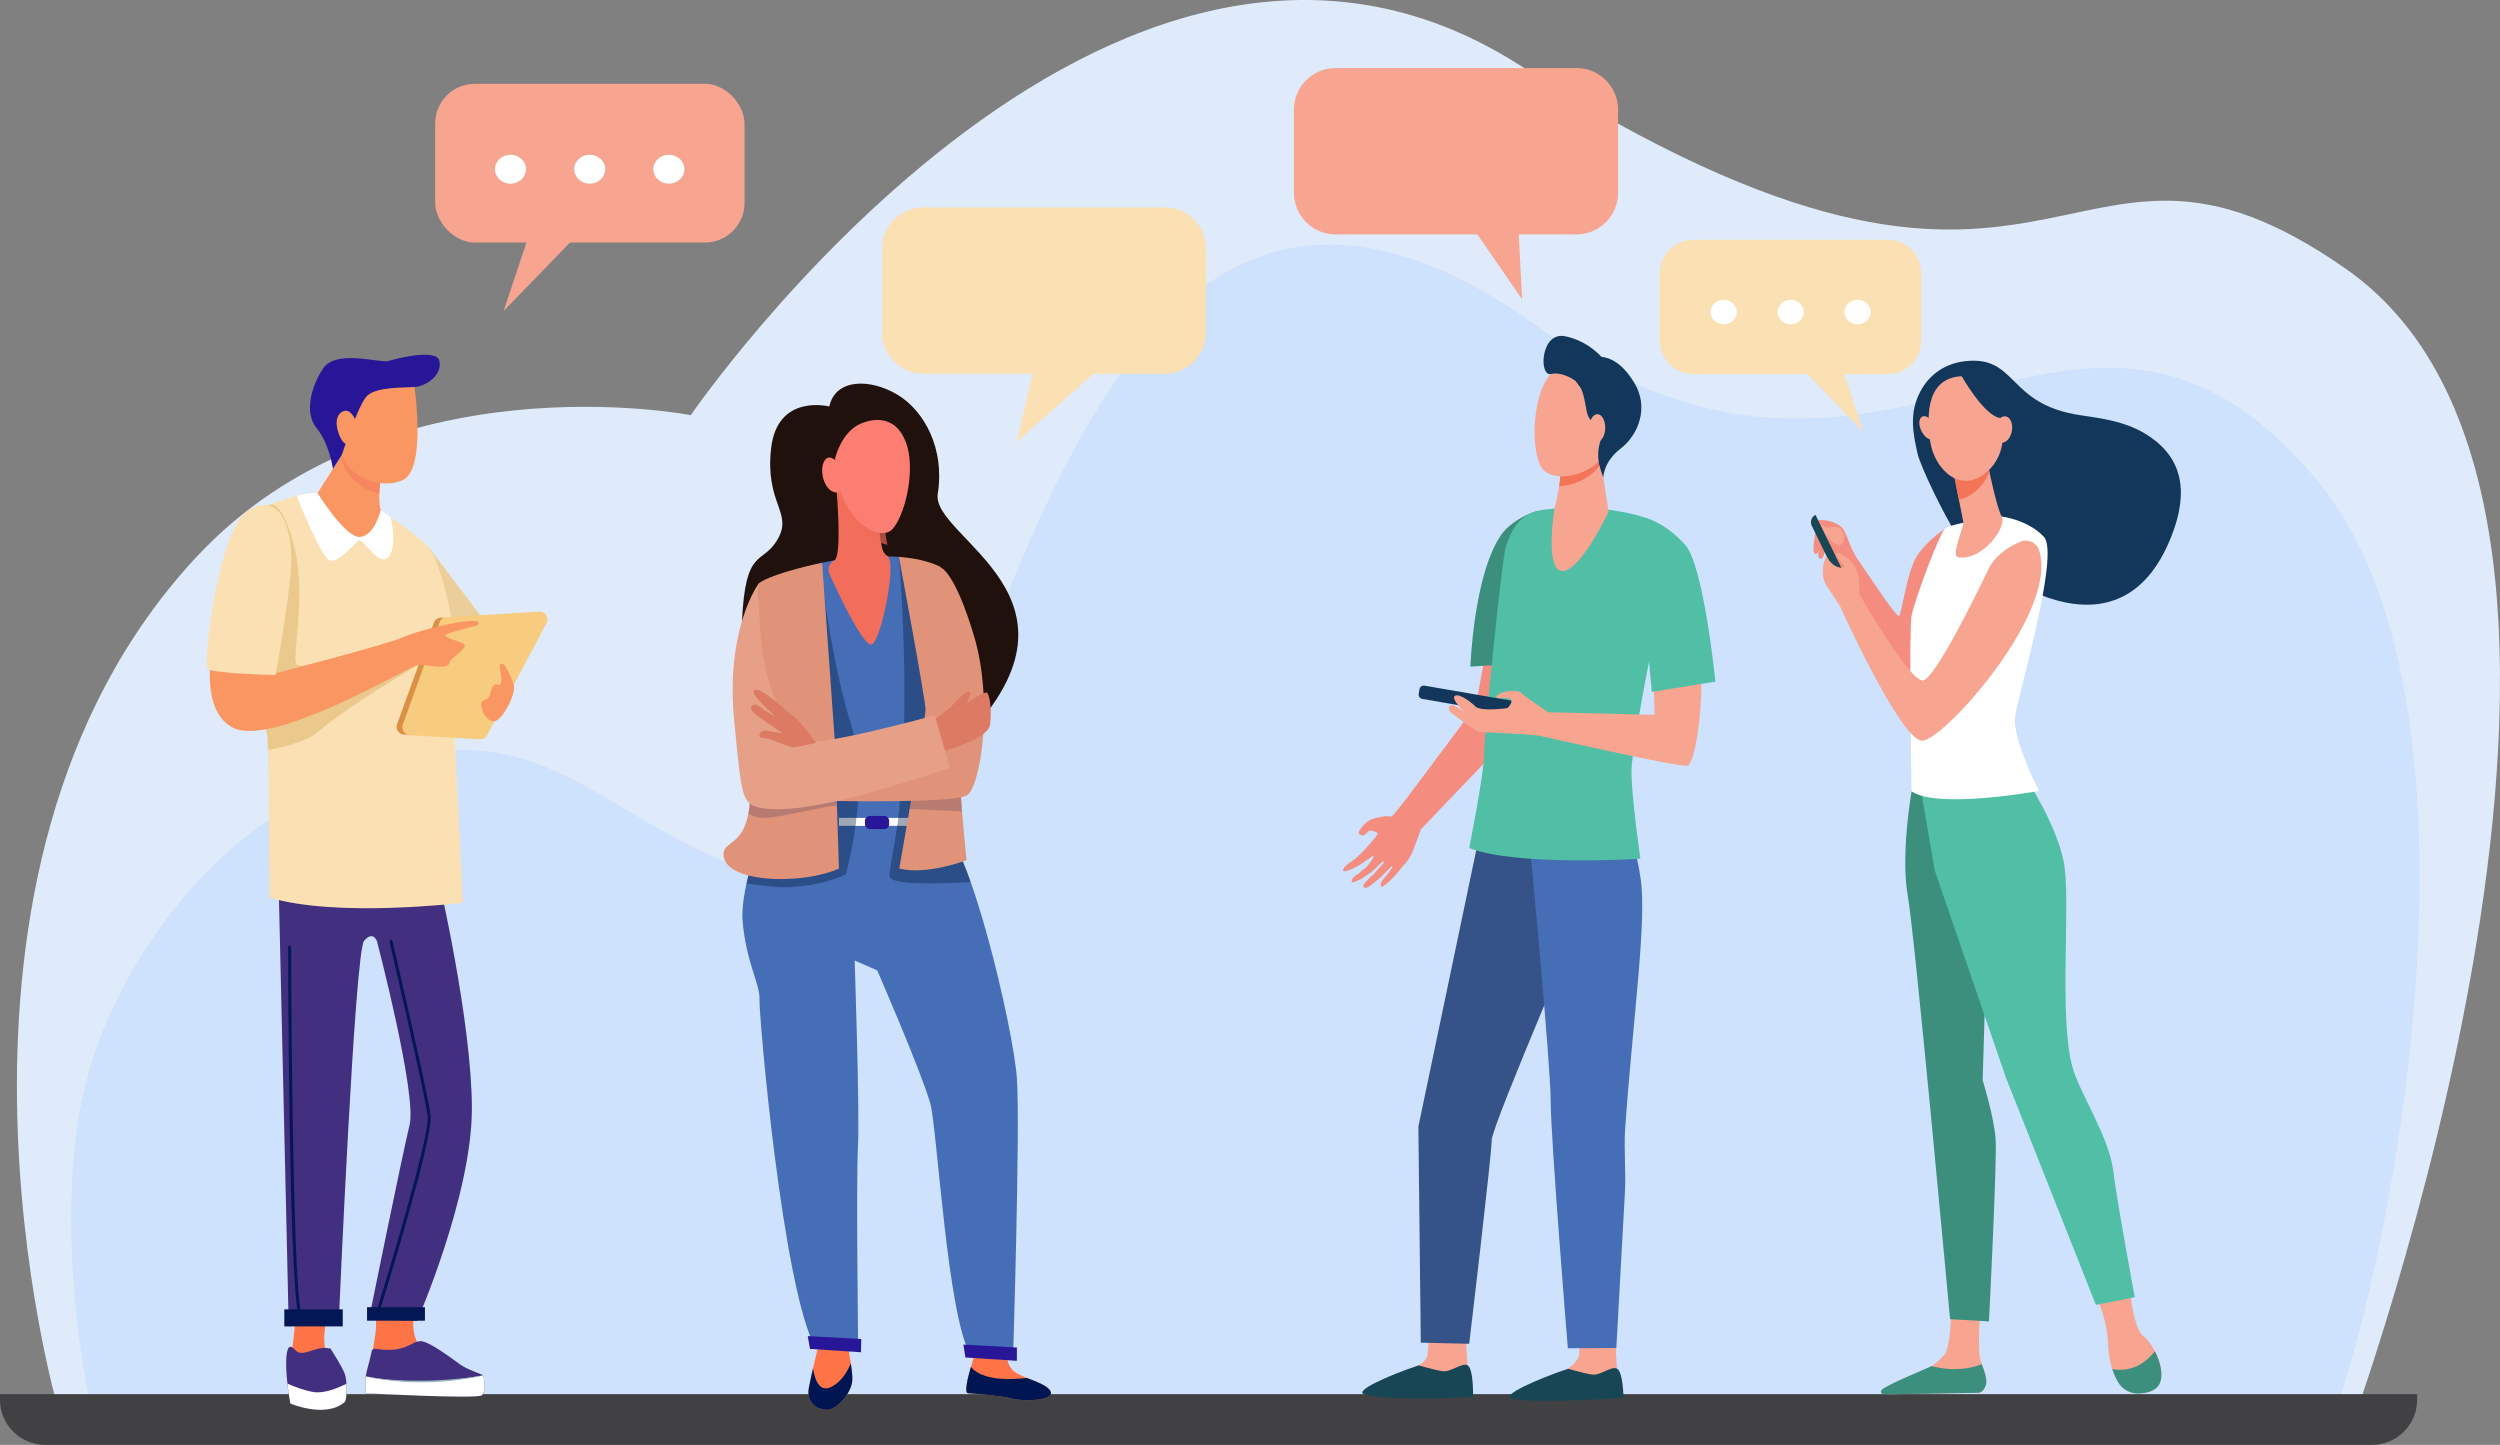 <?xml version="1.0" encoding="UTF-8"?><svg xmlns="http://www.w3.org/2000/svg" viewBox="0 0 3025.12 1748.37"><rect x="0" y="0" width="3025.12" height="1748.37" fill="#808080" stroke="none"/><defs><style>.cls-1{fill:#f48c7f;}.cls-2{fill:#f7a491;}.cls-3{fill:#fff;}.cls-4{fill:#13375b;}.cls-5{fill:#001c41;opacity:.38;}.cls-6{opacity:.65;}.cls-6,.cls-7,.cls-8{mix-blend-mode:multiply;}.cls-6,.cls-8,.cls-9{fill:#f26e5a;}.cls-10{fill:#dc7a63;}.cls-11{fill:#ebce9a;}.cls-12{fill:#271798;}.cls-13{fill:#021753;}.cls-14{isolation:isolate;}.cls-15{fill:#ff7446;}.cls-16,.cls-7{fill:#001653;}.cls-17{fill:#50bfa5;}.cls-18{fill:#fc7e72;}.cls-19{fill:#dfebfa;}.cls-7{opacity:.18;}.cls-20{fill:#20110c;}.cls-21{fill:#355389;}.cls-22{fill:#422f7f;}.cls-23{fill:#fae0b2;}.cls-24{fill:#466eb6;}.cls-25{fill:#f99662;}.cls-26{fill:#f7cc7f;}.cls-27{fill:#f47458;}.cls-28{fill:#cee1fd;}.cls-29{fill:#ebc98d;}.cls-8{opacity:.4;}.cls-30{fill:#9cb9bd;}.cls-31{fill:#e09379;}.cls-32{fill:#e6a088;}.cls-33{fill:#3c8f7c;}.cls-34{fill:#184655;}.cls-35{fill:#db9044;}.cls-36{fill:#414042;}</style></defs><g class="cls-14"><g id="Layer_1"><g><g><path class="cls-19" d="M69.89,1703.16S-117.52,1055.82,237.52,674.16c227.37-244.42,598.35-171.8,598.35-171.8,0,0,506.48-739.14,1001.78-424.28,665.84,423.28,650.93,2.13,1001.54,247.64,418.35,292.95,0,1417.63,0,1417.63L69.89,1703.16Z"/><path class="cls-28" d="M2801.6,578.65c-292.27-345.38-512,125.11-939.24-182.42-611.83-440.4-656.55,714.41-862.98,681.32-294.21-47.15-329.08-296.39-669.71-87.78-85.14,52.14-198.99,185.73-230.56,342-33.13,164,7.8,355.18,7.8,355.18l2707.59,51.31c74.06-179.95,219.23-885.31-12.9-1159.62Z"/><path class="cls-36" d="M0,1686.96H2924.84v6.79c0,30.15-24.48,54.63-54.63,54.63H54.63c-30.15,0-54.63-24.48-54.63-54.63v-6.79H0Z"/></g><g><g><path class="cls-23" d="M1117.6,250.99h291.58c27.78,0,50.33,22.55,50.33,50.33v100.66c0,27.78-22.55,50.33-50.33,50.33h-291.58c-27.78,0-50.33-22.55-50.33-50.33v-100.66c0-27.78,22.55-50.33,50.33-50.33Z" transform="translate(2526.78 703.31) rotate(180)"/><polygon class="cls-23" points="1349.45 428.97 1230.12 534.78 1256.19 425.64 1349.45 428.97"/></g><g><path class="cls-1" d="M2359.57,669.7l-6.47-29.44s-21.18,13.44-33.53,32.64c-12.36,19.2-18.24,70.39-21.77,72.31-3.53,1.92-42.62-58.31-49.45-67.8-8.45-11.74-11.61-25.22-16.91-35.46-5.29-10.24-23.94-13.72-31-12.44-7.06,1.28,9.7,31.23,9.7,31.23,0,0,42.36,73.59,56.48,113.91,14.12,40.32,58.24,59.51,65.3,53.76,7.06-5.76,27.65-158.71,27.65-158.71Z"/><path class="cls-2" d="M2230.97,647.59s-1.76-7.75-6.52-9.33c-4.76-1.59-13.03-.18-13.56,0-.53,.18-9.69-4.76-9.69-4.76l7.57,14.09s14.79,17.43,19.72,10.92c4.93-6.52,2.46-10.92,2.46-10.92Z"/><path class="cls-1" d="M2198.56,634.15s-5.34,27.18-3.99,32.87c1.35,5.71,4.76,2.65,5.4,1.41,2.63-5.11,4.46-22.54,4.46-22.54l-5.87-11.74Z"/><path class="cls-1" d="M2210.07,656.75s-2.55,16.86-5.17,18.84c-1.7,1.29-3.87,.53-4.58-2.88-.7-3.41,3.41-24.19,3.41-24.19l6.34,8.22Z"/><path class="cls-34" d="M2225.64,704.58l8.87-4.32-37.66-77.25h0c-4.9,2.39-6.93,8.29-4.54,13.19l33.34,68.39Z"/><path class="cls-4" d="M2320.26,548.65c-5.32-24.16-10.52-48.47,3.49-75.01,11.34-21.48,30.94-33.84,53.62-36.53,64.28-7.63,50.54,52.38,140.38,65.37,27.92,4.04,53.85,7.92,77.16,21.8,42.08,25.07,57.97,65.28,30.06,130.8-68.34,160.42-236.09,24.23-256.81-7.35-15.41-23.5-44.48-83.52-47.9-99.07Z"/><path class="cls-2" d="M2577.32,1561.96s4.58,46.47,16.34,55c11.77,8.53,27.45,40.1,19.61,57.17-2.45,5.33-7.35,8.42-12.94,10.13-16.53,5.09-34.12-3.48-41.15-19.28-3.93-8.83-7.38-20.6-8.07-35.44-1.77-37.76-13.53-56.96-13.53-56.96l39.74-10.63Z"/><path class="cls-2" d="M2396.51,1580.98s-3.71,46.89-.7,62.13c1.61,8.16,10.59,24.96,6.47,32.64-4.12,7.68-8.82,9.6-8.82,9.6l-106.73,1.72c-5.81,.09-1.97-3.64,2.72-7.08,7.67-5.63,13.86-9.35,38.37-21.18,1.6-.77,7.42-4.46,9.52-5.74,5.32-3.24,10.67-8.35,15.27-13.46,7.66-8.51,8.33-49.81,8.33-49.81l35.57-8.81Z"/><path class="cls-33" d="M2313.09,957.68s-13.44,76.14-4.61,126.05c8.82,49.91,51.18,512.57,51.18,512.57l47.07,2.65s9.87-193.26,8.1-220.14c-1.77-26.88-15.73-71.85-15.73-71.85l4.69-156.04-59.4-204.99-31.29,11.75Z"/><path class="cls-17" d="M2451.43,941.66s37.06,55.67,45.89,101.75c8.82,46.07-6.48,187.67,10.5,248.05,9.19,32.68,44.02,83.16,49.31,125.39,5.29,42.23,26.06,152.86,26.06,152.86l-47.05,9.31-109.34-276.29-85.77-249.73-21.97-128.62,132.36,17.28Z"/><path class="cls-3" d="M2421.43,624.91s32.46,3.68,51.87,24.8c19.41,21.12-31.38,190.87-34.91,217.74-3.53,26.88,28.93,89.57,28.93,89.57,0,0-121.28,22.41-154.22,.65,0,0-3.53-193.26,0-212.46,3.53-19.2,32.95-97.27,40.01-104.95,7.06-7.68,68.33-15.36,68.33-15.36Z"/><path class="cls-2" d="M2467.33,665.64c-3.13-9.46-13.85-14.01-23-10.06-12.53,5.42-29.83,15.7-38.28,33.32-14.12,29.44-63.54,130.55-78.83,134.39-15.3,3.84-77.66-104.95-77.66-104.95,0,0,1.76-19.2-3.53-30.08-5.29-10.88-21.18-22.4-23.53-18.56-2.35,3.84,8.82,13.44,8.82,15.36s-4.71,3.2-11.18-.64c-6.47-3.84-9.98-11.6-9.98-11.6,0,0-10.61,19.28,.56,36.56,11.18,17.28,15.88,24.32,15.88,24.32,0,0,72.36,160.63,98.84,162.55,24.65,1.79,166.65-155.7,141.88-230.6Z"/><path class="cls-2" d="M2405.09,559.47s.25,1.44,.71,3.9c2.19,11.77,10.61,50.83,16.3,61.57,6.88,12.98-23.55,54.36-52.83,49.31-8.72-1.5,7.37-38.03,6.6-41.9-1.48-7.4-3.49-17.51-5.54-27.87-1.16-5.84-2.33-11.77-3.43-17.34-3.13-15.83-5.69-28.77-5.69-28.77l43.88,1.09Z"/><path class="cls-27" d="M2405.8,563.36c-.46-2.45-.71-3.9-.71-3.9l-43.88-1.09s2.56,12.94,5.69,28.77c1.1,5.54,2.26,11.43,3.41,17.24,6.77-1,13.85-4.28,20.95-10.48,7.74-6.76,12.81-14.88,15.87-23.56-.54-2.77-.99-5.15-1.33-6.98Z"/><path class="cls-2" d="M2378.7,455.17s17.9,2.48,30.86,19.22c12.97,16.74,26.94,68.49-5.27,96.62-32.21,28.14-64.03-3.71-68.75-37.48-4.72-33.77-3.76-79.58,43.16-78.36Z"/><path class="cls-2" d="M2325.23,521.99c3.84,7.46,10.3,11.59,14.41,9.22,4.11-2.36,4.34-10.33,.49-17.78-3.84-7.46-10.3-11.59-14.41-9.22-4.12,2.36-4.33,10.33-.49,17.79Z"/><path class="cls-4" d="M2373.24,454.39s27.63,49.21,47.4,51.49c19.77,2.27,22.36,28.43,22.36,28.43,0,0-7.07-60.26-26.64-71.88-19.57-11.62-43.13-8.04-43.13-8.04Z"/><path class="cls-2" d="M2414.18,517.6c-1.61,8.74,1.63,16.75,7.22,17.9,5.6,1.15,11.44-5.01,13.04-13.75,1.61-8.74-1.63-16.75-7.22-17.9-5.6-1.15-11.44,5.01-13.05,13.75Z"/><path class="cls-33" d="M2555.98,1656.68c25.64,4.67,42.7-10.3,51.58-21.51,6.52,12.69,10.51,28.54,5.72,38.97-4.22,9.19-15.72,11.7-25.43,12.06-10.27,.38-19.88-4.99-24.97-13.92-2.38-4.17-4.83-9.36-6.89-15.6Z"/><path class="cls-33" d="M2337.35,1653.05c28.23,7.23,49.09,2.31,60.76-2.38,3.01,8.51,7,19.19,4.88,25.35-2.59,7.54-6.28,9.25-9.54,9.33-25.78,.68-94.44,1.59-114.1,1.85-2.75,.04-4.26-3.17-2.49-5.27,4.88-5.81,58.38-27.6,60.49-28.88Z"/></g><g><path class="cls-23" d="M2048.98,290.21h235.22c22.41,0,40.6,18.19,40.6,40.6v81.21c0,22.41-18.19,40.6-40.6,40.6h-235.22c-22.41,0-40.6-18.19-40.6-40.6v-81.21c0-22.41,18.19-40.6,40.6-40.6Z" transform="translate(4333.19 742.82) rotate(180)"/><polygon class="cls-23" points="2224 430.22 2254.8 522.63 2165.19 430.22 2224 430.22"/><path class="cls-3" d="M2231.93,377.6c0,8.17,7.1,14.79,15.85,14.79s15.85-6.62,15.85-14.79-7.1-14.79-15.85-14.79-15.85,6.62-15.85,14.79Z"/><path class="cls-3" d="M2150.92,377.6c0,8.17,7.1,14.79,15.85,14.79s15.85-6.62,15.85-14.79-7.1-14.79-15.85-14.79-15.85,6.62-15.85,14.79Z"/><path class="cls-3" d="M2069.9,377.6c0,8.17,7.1,14.79,15.85,14.79s15.85-6.62,15.85-14.79-7.1-14.79-15.85-14.79-15.85,6.62-15.85,14.79Z"/></g><g><rect class="cls-2" x="526.6" y="101.38" width="374.34" height="192.14" rx="48.03" ry="48.03"/><polygon class="cls-2" points="645.85 267.01 609.41 376.33 715.42 267.01 645.85 267.01"/><path class="cls-3" d="M636.48,204.76c0,9.67-8.4,17.5-18.75,17.5s-18.75-7.83-18.75-17.5,8.4-17.5,18.75-17.5,18.75,7.83,18.75,17.5Z"/><path class="cls-3" d="M732.31,204.76c0,9.67-8.39,17.5-18.75,17.5s-18.75-7.83-18.75-17.5,8.39-17.5,18.75-17.5,18.75,7.83,18.75,17.5Z"/><path class="cls-3" d="M828.15,204.76c0,9.67-8.39,17.5-18.75,17.5s-18.75-7.83-18.75-17.5,8.39-17.5,18.75-17.5,18.75,7.83,18.75,17.5Z"/></g><g><path class="cls-1" d="M1660.83,990.96c19.85-5.72,20.38-2.18,22.9-2.98,2.98-.95,26.99-33.47,26.99-33.47,0,0,71.47-95.34,75.13-100.64l22.54-123.37,67.72-.54s-28.29,133.23-31.05,139.82-116.04,123.04-125.63,133.64c0,0-6.2,17.21-10.48,27.86-4.28,10.65-13.43,18.43-15.13,21.2-.25,.41-6.5,9.27-17.41,17.9-9.4,7.44-4.43-4.14-4.43-4.14,0,0,14.55-17.06,12.84-18.08-1.31-.78-8.64,9.05-18.94,17.39-2.65,2.14-5.27,4.25-7.7,6.17-6.37,5.03-11.77,2.35-6.07-4.02,2.01-2.25,5.45-5.9,8.32-8.13,3.1-2.41,5.05-5.67,7.29-8.11,4.46-4.85,7.78-8.32,7.46-8.41-.42-.12-.3-1.75-3.2,.43-3.48,2.63-9.43,9.92-14.89,13.37-3.1,1.95-9.27,6.45-9.27,6.45,0,0-10.82,4.97-11.4,4.42-3.11-2.96,3.08-8.48,7.7-10.56,2.09-2.87,8.74-7.4,8.74-7.4,0,0,11.03-12.31,9.1-14.03-.82-.73-8.61,5.94-17.42,11.22-8.18,4.9-17.41,8.47-18.81,6.94-2.39-2.58,6-9.02,6-9.02,0,0,6.16-4.18,8.08-5.73,2.25-1.82,8.51-7.81,8.51-7.81,0,0,20.67-21.93,18.71-23.41-1.96-1.49-8.37-3.5-10.18-2.61-1.81,.88-4.08,4.27-5.9,5.15-1.81,.88-5.11,.44-6.62-1.75-1.51-2.19,5.23-9.87,5.23-9.87,0,0,5.53-6.2,11.26-7.85Z"/><path class="cls-2" d="M1773.26,1609.86s2.41,42.56,2.42,42.65c.89,5.4,4.37,18.76,4.37,23.67,0,18.46-82.12-15.67-63.71-23.85,1.67-.74,10.39-6.34,10.94-12.62,.84-9.68,2.99-29.26,2.99-29.26l42.99-.6Z"/><path class="cls-34" d="M1716.55,1652.16s19.28,5.65,29.15,7.06c9.87,1.41,22.89-10.47,29.88-7.26,7.69,3.53,6.91,38.33,6.91,38.33,0,0-102.91,6.07-131.98-3.3-11.52-3.71,26.63-21.67,66.04-34.82Z"/><path class="cls-2" d="M1954.17,1613.95s2.41,42.57,2.42,42.65c.88,5.4,4.37,18.76,4.37,23.67,0,18.46-82.12-15.67-63.71-23.85,1.67-.74,12.98-10.52,13.53-16.8,.84-9.68,.4-25.08,.4-25.08l42.99-.6Z"/><path class="cls-34" d="M1897.46,1656.25s19.28,5.65,29.15,7.06c9.87,1.41,22.89-10.47,29.88-7.26,7.69,3.53,7.99,35.34,7.99,35.34,0,0-110.02,7.98-135.89,.49-11.62-3.36,29.45-22.47,68.86-35.62Z"/><path class="cls-21" d="M1824.04,999.51l-34.72,14.98-73.03,348.75,2.96,261.44,58.54,1.36s27.23-228.7,27.23-246.42,126.12-310.16,126.12-310.16l-107.11-69.95Z"/><path class="cls-24" d="M1850.84,1018.7s25.58,268.7,25.58,313.99,20.74,298.79,20.74,298.79l58.68-.34s4.23-77.27,10.53-190.94c.98-17.8-1.27-53.73,0-72.16,9.13-132.56,27.18-257.35,18.56-306.82-1.39-7.96-4-28.78-9.07-34.04-38.43-39.76-125.01-8.49-125.01-8.49Z"/><path class="cls-33" d="M1779.26,806.64l71.01-4.76s3.5-63.47,3.5-93.75c0-36.73,11.2-90.89,6.82-89.87-12.28,2.86-33.49,14.17-43.34,27.88-34.08,47.46-37.99,160.49-37.99,160.49Z"/><path class="cls-17" d="M1947.49,616.86s40.49,5.63,51.15,13.46c12,8.81,25.32,28.54,25.32,28.54,0,0-49.71,235-49.8,274.54-.07,30.59,10.76,105.71,10.76,105.71,0,0-150.23,9.48-207.13-12.98,0,0,17.97-89.34,17.97-112.8s21.49-236.78,26.38-251.68c4.44-13.52,12.55-37.81,40-43.8,27.45-5.99,85.35-1,85.35-1Z"/><path class="cls-2" d="M1936.43,553.59l10.02,65.62s-36.6,78.14-58.45,71.36c-18.33-5.69-7.05-74.82-7.05-74.82,0,0,9.99-37.13,7-55.71-3-18.58,48.49-6.45,48.49-6.45Z"/><path class="cls-27" d="M1887.94,560.04c-3-18.58,48.49-6.45,48.49-6.45l.83,5.44c-1.51,3.64-3.35,6.76-5.58,9.15-11.5,12.29-29.48,19.68-45.02,20.24,1.55-10.02,2.51-20.75,1.28-28.37Z"/><g><path class="cls-2" d="M1944.88,460.75c1.45-.53,11.66,74.74-7.71,95.45-19.37,20.71-57.12,27.49-70.66,11.18-14.98-18.04-14.22-98.93,15.9-120.24,30.12-21.3,62.47,13.61,62.47,13.61Z"/><path class="cls-4" d="M1893.88,406.88c23.28,4.72,38.36,18.85,43.9,24.87,10.57,1.24,24.94,7.04,39.78,31.45,18.24,30.01,4.77,63.25-16.47,79.56-21.24,16.31-21,35.25-21,35.25l-3.3-9.84c-2.48-7.38-3.49-15.21-2.66-22.95,.5-4.65,1.5-9.67,3.43-13.8,5.11-10.89-10.97-18.13-15.48-27.19-3.47-6.98-3.64-22.94-9.11-34.48l-6.53-8.81s-15.07-11.65-29.81-8.36c-14.74,3.29-12.62-51.74,17.25-45.69Z"/><path class="cls-2" d="M1923.08,517.61c-.15,9.18,4.05,16.7,9.39,16.79,5.34,.09,9.79-7.28,9.94-16.46,.15-9.18-4.05-16.7-9.39-16.79-5.34-.09-9.79,7.28-9.94,16.46Z"/></g><path class="cls-4" d="M1844.23,855.9l-.97,5.6c-.5,2.88-3.24,4.81-6.12,4.32l-116.12-20.11c-2.88-.5-4.81-3.24-4.32-6.12l.97-5.6c.5-2.88,3.24-4.82,6.12-4.32l116.12,20.11c2.88,.5,4.81,3.24,4.32,6.12Z"/><path class="cls-2" d="M2008.85,647.12c-13.62-.39-25.67,89.47-17.04,98.34,8.64,8.86,10.28,119.55,10.28,119.55l-128.53-3.19-.02,.04c-2.51-1.68-29.43-19.76-33.28-23.72-4.04-4.15-23.66-2.07-28.85,3.63-5.19,5.7,11.54,1.04,16.16,4.15,4.62,3.11-3.46,10.88-3.46,10.88,0,0-32.57,4.73-38.92-2.01-6.35-6.74-23.31-18.14-25.62-11.4-1.19,3.48,7.56,14.01,12.48,18.43-6.15-4.6-13.51-9.49-16.04-8.64-4.62,1.55-2.69,7.43-.19,9.16,2.5,1.73,28.36,21.47,32.4,22.85,3.95,1.35,64.09,2.84,74.48,5.14,0,0,169.49,38.59,179.12,36.19,8.45-2.11,16.91-56.36,16.91-97.92s-7.31-180.23-49.89-181.46Z"/><path class="cls-17" d="M1991.18,626.62s23.71,5.46,48.2,32.98c22.27,25.03,36.31,165.19,36.31,165.19l-76.91,12.43-6.14-67.8-20.55-31.01,19.09-111.79Z"/></g><g><g><path class="cls-20" d="M1003.47,491.87s-62.91-16.16-70.42,50.79c-7.5,66.95,26.55,77.34,8.08,109.67-18.47,32.32-39.25,8.08-43.29,99.86-4.04,91.77,206.44,203.25,261.87,148.77,180.23-177.13-33.64-249.29-24.98-303.54,8.66-54.26-16.07-100.31-48.97-119.94-32.9-19.62-74.78-19.66-82.29,14.39Z"/><path class="cls-15" d="M1217.15,1630.09s-1.14,17.46,7.75,27.38c8.89,9.92,41.98,15.19,46.43,26.48,4.45,11.29-33.34,11.99-46.04,8.53-12.7-3.46-45.7-6.18-53.96-6.63-8.26-.45,10.62-55.35,12.32-56.87,1.69-1.52,33.5,1.12,33.5,1.12Z"/><path class="cls-15" d="M1023.89,1619.28s8.19,36.86,7.42,51.09c-.78,14.23-18.1,36.3-31.41,35.57-13.31-.73-24.33-9.62-21.09-26.93,3.25-17.32,13.33-58.48,13.33-58.48l31.75-1.24Z"/><path class="cls-24" d="M925.2,996.9s-8.49-280.77,4.84-294.1c5.34-5.34,48.97-19.75,78.79-24.65,44.62-7.34,79.58-4.2,79.58-4.2,0,0,45.47,54.5,45.47,74.72s2.9,250.39,2.9,250.39c35.2,12.97,89.66,246.13,93.74,306.2,4.08,60.07-4.75,339.48-4.75,339.48l-51.26-5.56c-27.98-43.88-40.59-274.97-48.77-303.74-11.28-39.7-64.28-161.25-64.28-161.25l-27.3-11.9s6.32,183.22,4.01,225.45c-2.31,42.23,.32,246.77,.32,246.77l-51.41-2.81c-40.25-72.17-69-405.2-68.05-422.64,.95-17.44-16.82-46.03-20.53-95.96-2.93-39.4,26.66-116.2,26.66-116.2Z"/><rect class="cls-3" x="1015.16" y="989.68" width="91.18" height="9.65" transform="translate(2121.5 1989.02) rotate(180)"/><rect class="cls-12" x="1046.65" y="987.29" width="29.28" height="15.92" rx="5.86" ry="5.86" transform="translate(2122.58 1990.51) rotate(180)"/><path class="cls-5" d="M925.2,996.9s-7.54-249.34,2.75-289.23c13.35-8.99,55.8-24.9,66.2-25.72-1.89,20.5,16.71,135.81,35.79,195.02,12.05,37.39,10.27,83.24,5.72,118.87h.02c-2.84,22.17-7.21,43.57-12.18,62.27-1.1,.33-29.4,15.52-78.58,15.52-2.1-.12-20.52-1.34-41.57-4.62,7.77-35.6,21.85-72.12,21.85-72.12Z"/><path class="cls-5" d="M1076.3,1060.91c-1.08-3.55,7.28-44.09,9.89-65.06h.06c17.29-140.41,1.72-319.23,1.48-321.95,0,0,.02,0,.03,0,1.05,1.03,4.01,4.37,7.97,9.17,12.21,15.55,35.6,47.09,37.95,63.15,.04,.48,.07,.95,.07,1.4,0,.14,0,.28,0,.43,0,2.53,.04,7.58,.11,14.55,.01,1.36,.07,2.78,.16,4.25,.58,59.21,2.76,232.2,2.76,232.2,11.37,4.19,24.75,31.35,37.79,68.23-42.36,2.65-95.28,3.43-98.27-6.39Z"/><path class="cls-31" d="M875.42,1033.54c-.08,35.21,94.69,37.69,139.74,17.47l-4.9-152.61-15.46-217.36s-56.94,11.29-76.32,24.47c0,0-6.29,225.99-11.8,271.95-5.52,45.97-31.22,40.03-31.26,56.08Z"/><path class="cls-31" d="M1138.49,686.28s22.24,179.95,22.24,226.84,8.88,127.78,8.88,127.78c0,0-47.96,18.39-81.44,10.11,0,0,31.79-180.52,31.79-192.31s-32.23-184.87-32.23-184.87c0,0,30.6,1.64,50.76,12.45Z"/><polygon class="cls-12" points="1168.24 1642.61 1230.43 1646.66 1230.51 1630.57 1165.75 1627.03 1168.24 1642.61"/><polygon class="cls-12" points="980.14 1632.25 1041.83 1636.29 1042.18 1620.28 977.43 1616.74 980.14 1632.25"/><path class="cls-16" d="M1174.83,1654.05c4.91,6.2,20.91,18.89,67.75,13.28,12.19,4.92,25.99,9.6,28.75,16.61,4.45,11.29-33.34,11.99-46.04,8.53-12.7-3.46-45.7-6.18-53.96-6.63-4.5-.25-.94-16.66,3.5-31.79Z"/><path class="cls-16" d="M1031.31,1670.36c-.78,14.23-18.1,36.3-31.41,35.57-13.31-.73-24.33-9.62-21.09-26.93,1.09-5.83,2.96-14.36,4.96-23.11,1.7,10.8,6.72,29.19,20.92,22.83,15.37-6.88,22.17-22.86,24.86-29.09,1.19,7.99,2.02,15.75,1.75,20.74Z"/><path class="cls-7" d="M1164.14,981.97c-18-.91-40.87-2.07-63.41-3.18,1.34-7.8,2.72-15.83,4.08-23.86l57.62,3.06c.5,7.97,1.09,16.12,1.71,23.98Z"/><path class="cls-7" d="M1012.71,974.84c-.11,0-.22,0-.31,0-13.98,0-68.39,14.85-88.16,14.85-7.56,0-13.83-2.17-18.7-4.86,.03-.16,.06-.34,.09-.51,.4-2.15,.75-4.42,1.04-6.85,.14-1.18,.28-2.48,.42-3.88,.71-6.81,1.24-14.51,1.72-21.77h103.15l.74,23.02Z"/><path class="cls-31" d="M1138.1,686.68s16.82,3.54,40.57,83.11c23.75,79.57,7.97,181.79-8.42,192.4-16.39,10.61-175.54,6.68-175.54,6.68l-.62-57.33s120.49-18.83,132.41-33.46c2.93-3.59-2.1-18.99-1.05-36.51,3.22-53.77,12.64-154.9,12.64-154.9Z"/><path class="cls-10" d="M1132.21,869.64s16.47-11.34,22.65-18.92c6.18-7.59,18.56-17.79,19.11-12.38,.55,5.41-5.12,13.2-5.12,13.2,0,0,22.5-15.72,25.48-13.29,2.98,2.43,5.94,19.27,3.85,37.87-2.08,18.6-54.83,32.13-54.83,32.13l-11.16-38.61Z"/><path class="cls-32" d="M921.83,977.77c57.38,9.57,178.49-33.07,227.6-48.5l-18.41-63.71s-144.64,40.02-163.59,31.51c-9.37-4.2-33.38-48.75-42.18-94.06-9.01-46.35-6.77-97.5-6.77-97.5,0,0-41.55,54.36-29.84,169.43,8.94,87.81,7.94,98.62,33.2,102.83Z"/><path class="cls-10" d="M936.35,847.02s13.55,11.46,24.11,20.08c10.57,8.61,27.12,31.76,27.12,31.76,0,0-19.65,4.67-26.53,5.37-6.89,.7-29.53-11.9-37.4-11.1-7.87,.8-5.58-10.86,4.07-8.86,9.64,2,19.19,3.02,19.19,3.02,0,0-22.63-14.84-33.19-23.45-10.57-8.61-2.01-15.13,6.63-8.08,8.64,7.05,18.02,11.04,18.02,11.04,0,0-30.44-25.72-26.02-31.14,4.42-5.42,24.01,11.38,24.01,11.38Z"/><path class="cls-9" d="M1060.98,611.05s3.24,45.48,7.47,55.4c1.21,2.84,3.26,4.94,5.57,6.49,11.97,8.04-9.39,109.28-20.28,107.04-11.74-2.41-40.78-65.2-50.14-85.57-2.77-6.03-.27-13.3,5.77-16.05,.02-.01,.05-.02,.07-.03,10.1-4.48,2.65-87.84,2.65-87.84l48.88,20.55Z"/><path class="cls-6" d="M1018.8,587.21s-2.41,1.35-2.14,4.85c.54,7,4.19,15.72,7.33,22,14.51,29.02,35.46,43.05,49.89,45.03-3.59-14.68-6.21-51.33-6.21-51.33l-48.88-20.55Z"/><path class="cls-18" d="M1010.51,554.74s7.43-32.84,32.06-42.58c24.63-9.74,47.15-2.42,55.7,29.73,8.55,32.14-3.82,83.14-18.78,98.79-14.97,15.65-67.12-10.58-68.98-85.93Z"/><path class="cls-18" d="M1017.89,565.13s-12.34-19.13-19.92-8.06c-7.58,11.06-.86,37.46,13.46,38.84,14.33,1.38,6.46-30.78,6.46-30.78Z"/></g><g><path class="cls-15" d="M392.46,1614.99s-.14,1.44-.14,3.83c0,7.19,1.23,23.03,11.14,34.72,13.21,15.59,13.29,34.98-.67,38.29-13.95,3.31-47.23-1.06-47.23-1.06,0,0-7.52-14.83-2.39-54.44,5.14-39.61,8.12-83.06,8.12-83.06l37.92-6.72-6.75,68.43Z"/><path class="cls-22" d="M399.89,1631.84s14.07,21.65,17.36,30.69c3.29,9.03,2.58,31.5,0,33.82-22.74,20.37-65.87,2.04-65.87,2.04,0,0-2.97-14.94-4.46-33.27-1.5-18.33-.65-35.42,4.46-35.42s6.01,9.61,17.68,6.9c11.67-2.72,18.85-7.47,30.83-4.75Z"/><path class="cls-3" d="M347.8,1674.24c8.77,3.89,20.67,8.43,31.74,10.22,11.81,1.91,27.72-4.05,39.72-10.05,.62,9.6-.27,20.37-2.01,21.93-22.74,20.37-65.87,2.04-65.87,2.04,0,0-2.03-10.23-3.58-24.14Z"/><path class="cls-15" d="M501.9,1588.88c-4.92,17.55-.06,36.88,12.56,48.48,4.36,4,9.41,7.75,15.13,10.59,22.09,10.95,50.7,8.49,54.68,30.99,3.99,22.5-140.06-6.31-140.06-6.31,0,0,9.99-54.72,10.64-63.89,.65-9.17-.88-42.83-.88-42.83l55.63-4.53-7.71,27.5Z"/><path class="cls-22" d="M450.06,1633.9s-1.76,8.69-5.8,23.42c-4.03,14.73-1.52,28.61-1.52,28.61,0,0,134.92,7.25,140.38,2.4,5.46-4.85,2.66-22.49,1.28-24.06-1.38-1.56-18.5-6.81-27.28-12.96-8.78-6.15-38.77-29.4-48.91-28.46-10.13,.94-14.81,9.43-34.05,10.4-19.24,.97-19.32-3.6-24.1,.64Z"/><path class="cls-3" d="M583.14,1688.33c-5.46,4.85-140.38-2.4-140.38-2.4,0,0-1.65-9.1-.13-20.39,70.43,14.8,141.79-1.26,141.79-1.26,1.38,1.56,4.19,19.21-1.28,24.06Z"/><path class="cls-30" d="M442.62,1665.54c48.1,10.9,101.42,8.59,141.79-1.26-73.44,12.58-132.66,2.83-128.56,3.3-.18-.03-14.12-2.18-13.23-2.04Z"/><path class="cls-22" d="M336.73,1050.88l12.68,554.13,60.65-8.7s19.22-444.67,30.46-457.85c11.25-13.18,15.75,.83,15.75,.83,0,0,48.37,185,39.37,221.9-9,36.9-49.15,234.59-49.15,234.59l58.15,2.64s66.36-151.56,66.36-257-41-280.72-41-280.72l-193.26-9.82Z"/><rect class="cls-13" x="444.14" y="1581.79" width="70.03" height="16.31" transform="translate(958.32 3179.89) rotate(180)"/><rect class="cls-13" x="344.04" y="1584.42" width="70.7" height="20.6" transform="translate(758.78 3189.43) rotate(180)"/><path class="cls-13" d="M362.44,1592.51c.13,0,.26-.02,.39-.05,.97-.25,1.58-1.38,1.36-2.51-11.2-58.68-11.92-439.98-11.93-443.83,0-1.16-.8-2.1-1.8-2.1h0c-.99,0-1.79,.94-1.79,2.11,.02,15.72,.73,385.61,12.01,444.74,.19,.98,.93,1.65,1.75,1.65Z"/><path class="cls-13" d="M456.34,1592.51c.73,0,1.42-.53,1.68-1.38,2.72-8.7,66.63-213.36,63.01-241.62-3.57-27.85-44.39-203.32-46.13-210.77-.26-1.12-1.25-1.77-2.21-1.48-.96,.31-1.52,1.46-1.26,2.58,.42,1.82,42.51,182.68,46.04,210.29,3.48,27.21-62.17,237.43-62.83,239.55-.34,1.09,.13,2.3,1.07,2.7,.21,.09,.41,.13,.62,.13Z"/><polygon class="cls-11" points="519.23 662.85 603.89 774.52 504.15 810.9 519.23 662.85"/><path class="cls-23" d="M298.9,626.78c12.86-12.86,42.8-22.31,62.32-27.37,11.21-2.91,22.88-3.58,34.36-2.02l43.93,5.96s57.06,36.68,78.45,58.08c21.4,21.4,40.75,155.38,40.75,155.38l-9.7,51.05,11.16,224.77c-4.91,0-152.24,18.01-234.09-6.55,0,0,0-119.88-2.26-192.69-9.61-55.29-41.95-249.59-24.93-266.61Z"/><path class="cls-29" d="M299.8,625.91c6.74-6.29,17.13-11.36,25.62-14.87,0,0,0,.01,0,.01,0,0,16.22-8.89,30.94,51.79,14.72,60.69-3.97,134.52,2.55,141.04,6.52,6.52,149.84-.87,149.84-.87,0,0-83.74,48.13-124.61,83.21-16.39,14.07-59.86,21.46-59.94,21-.12-4.77-.25-9.39-.39-13.84-4.64-26.7-43.75-249.08-24.03-267.48Z"/><path class="cls-26" d="M661.38,753.78l-71.97,135.98c-1.69,3.19-5.06,5.1-8.63,4.89l-85.5-5.04c-6.13-.36-10.19-6.59-8.11-12.44l44.09-124.13c1.24-3.5,4.43-5.92,8.1-6.14l113.37-6.8c7.17-.43,12.04,7.27,8.64,13.69Z"/><path class="cls-35" d="M480.4,876.49l44.65-122.98c1.26-3.47,4.49-5.86,8.21-6.08l4.43-.26c-2.58,.92-4.67,2.95-5.62,5.61l-44.65,124.13c-1.92,5.34,1.34,10.99,6.64,12.21l-5.43-.31c-6.21-.36-10.32-6.53-8.21-12.32Z"/><path class="cls-25" d="M319.28,792.18l6.79,24.43s144.68-37.34,161.66-45.49c13.74-6.6,68.35-21.2,88.68-19.78,3.31,.23,3.74,4.9,.51,5.68-12.8,3.08-38.26,9.52-38.26,12.07,0,3.4,25.63,8.4,23.78,12.57-3.74,8.41-16.3,13.25-18.68,21.06-2.38,7.81-28.39,1.7-37.29,1.7s-173.96,100.19-223.89,76.42c-49.93-23.77-19.7-129.23-19.7-129.23l56.38,40.59Z"/><path class="cls-25" d="M590.58,844.48c3.31-3.31,3.14-11.46,6.96-15.28,3.82-3.82,7.98,3.91,9-4.75,1.02-8.66-5.09-22.08,.85-21.4,5.94,.68,14.1,25.13,14.1,25.13,4.28,9.98-14.94,47.21-25.12,44.67-10.17-2.54-14.11-14.61-14.11-20.22s5.01-4.84,8.32-8.15Z"/><path class="cls-3" d="M439.54,603.37s0,0,0,0c.05,.03,.12,.08,.21,.14,.03,.02,.06,.04,.1,.06,.05,.03,.11,.07,.17,.11,.04,.02,.08,.05,.12,.08,.1,.07,.22,.14,.34,.22,.04,.03,.09,.06,.14,.09,.13,.08,.26,.17,.41,.27,.02,.01,.05,.03,.07,.04,.04,.02,.08,.05,.11,.07,.03,.02,.06,.04,.09,.06,.07,.05,.15,.1,.22,.15,.04,.02,.08,.05,.11,.07,.28,.18,.58,.38,.91,.59,.06,.04,.12,.08,.18,.12,5.42,3.54,17.02,11.21,29.88,20.25h0s5.35,21.46,2.8,35.21c-2.55,13.76-7.9,18.09-15.54,15.03-7.64-3.06-21.99-23.42-25.26-22.28-3.27,1.14-25.43,28.91-36.13,24.57-7.19-2.91-28.77-50.14-39.57-78.22,.78-.21,1.55-.41,2.3-.6,11.21-2.91,22.88-3.58,34.36-2.02l43.93,5.96h.02s.02,.02,.02,.02Z"/><path class="cls-25" d="M462.55,568.6c-3.43,18.03-5.05,37.48-1.96,48.78,0,0-7.12,30.85-24.89,32.35-17.77,1.5-51.43-53.12-51.43-53.12l36.96-58.14,41.32,30.12Z"/><path class="cls-8" d="M459.06,596.91c-21.32-3.74-41.28-20.04-46.82-44.27l9-14.16,41.32,30.12c-1.81,9.51-3.11,19.42-3.49,28.31Z"/><path class="cls-25" d="M500.4,459.45s17.41,109.22-13.73,121.82c-31.14,12.6-73.24-7.61-76.37-44.67-3.13-37.06,4.8-112.63,90.11-77.15Z"/><path class="cls-12" d="M468.86,437.06s59.36-17.54,62.87-.2c3.51,17.34-16.04,30.24-29.65,31.39-13.61,1.15-48.4-.64-58.97,11.89-10.57,12.52-29.5,70.41-29.5,70.41l-10.69,16.76s-4.35-30.49-19.73-49.13c-15.38-18.64-6.74-50.73,8.02-72.68,14.76-21.95,64.21-7.3,77.66-8.43Z"/><path class="cls-25" d="M431.01,510.34s-5.65-15.3-14.02-13.13c-19,4.93-5.06,38.74,1.18,39.66,12.68,1.88,17.81-8.13,12.84-26.54Z"/><path class="cls-23" d="M352.53,673.66c.63,36.23-18.99,143.14-18.99,143.14,0,0-76.08-1.53-82.19-7.64-6.11-6.11,13.48-167.44,47.08-190.04,40.13-27,53.49,19.58,54.1,54.55Z"/></g></g><g><path class="cls-2" d="M1616.07,82.32h291.58c27.78,0,50.33,22.55,50.33,50.33v100.66c0,27.78-22.55,50.33-50.33,50.33h-291.58c-27.78,0-50.33-22.55-50.33-50.33v-100.66c0-27.78,22.55-50.33,50.33-50.33Z" transform="translate(3523.71 365.97) rotate(180)"/><polygon class="cls-2" points="1834.46 219.56 1841.85 362.21 1741.2 216.23 1834.46 219.56"/></g></g></g></g></g></svg>